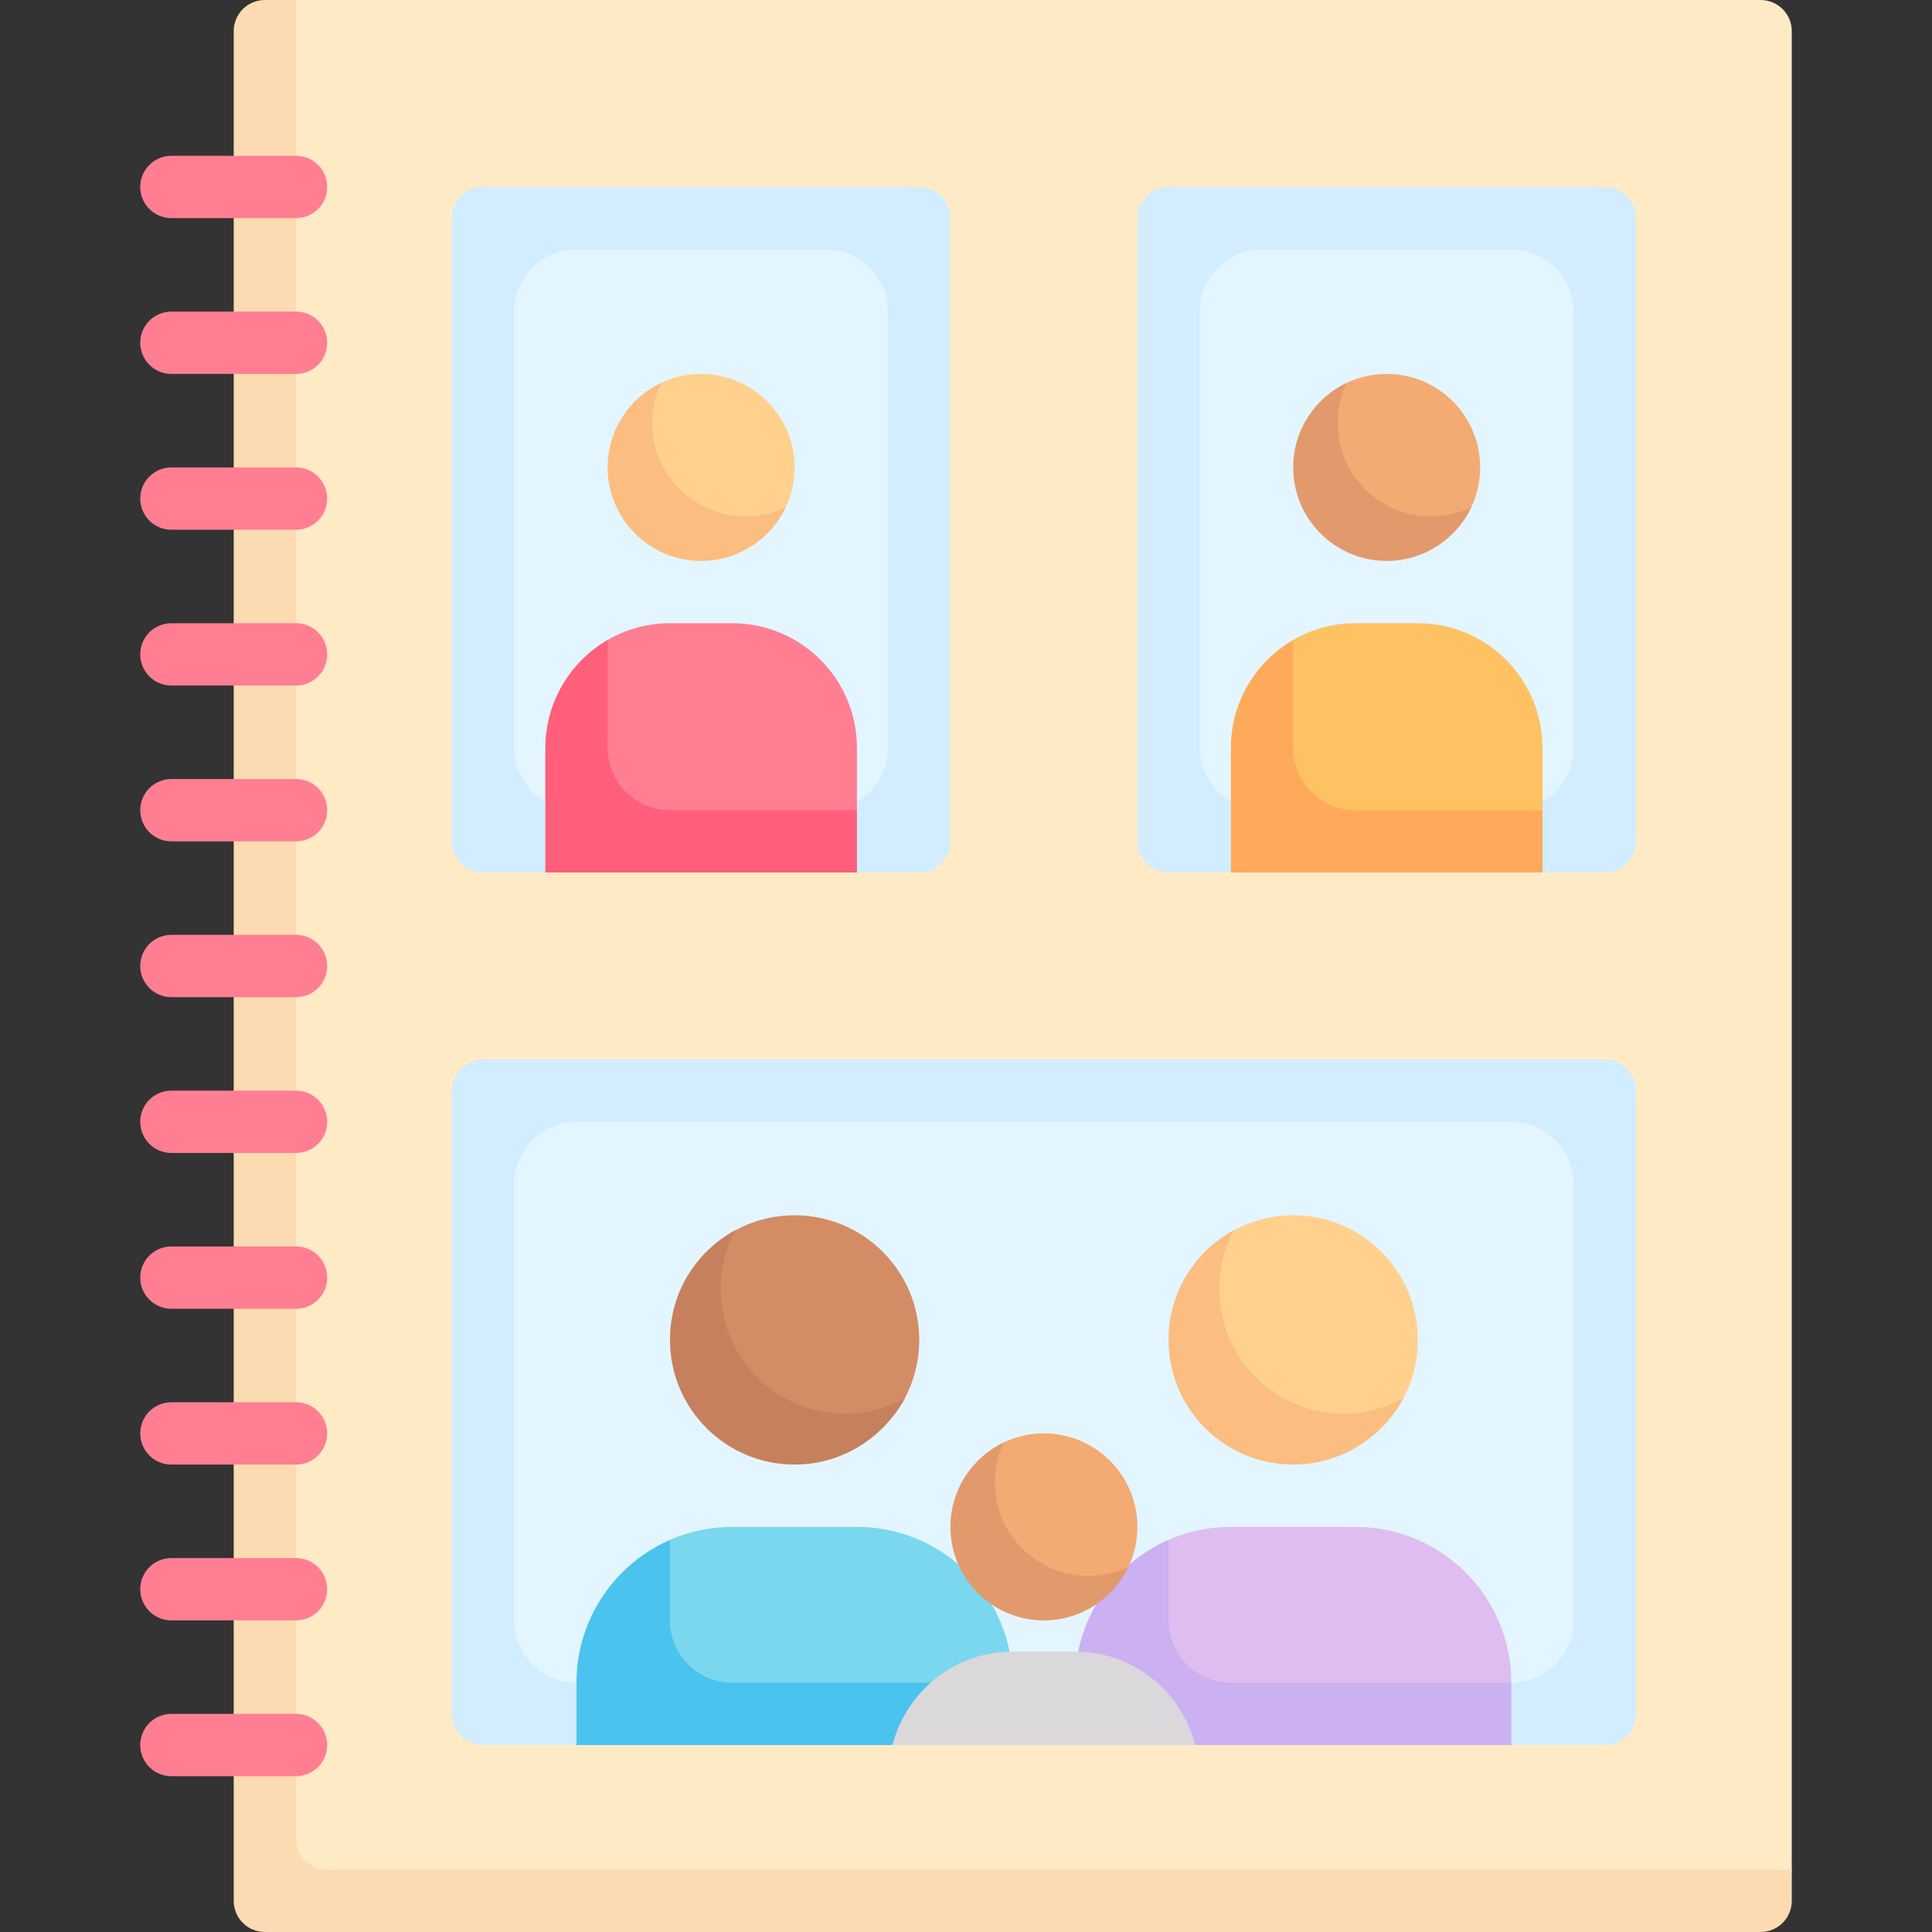 <svg id="Capa_1" enable-background="new 0 0 512 512" height="512" viewBox="0 0 512 512" width="512" xmlns="http://www.w3.org/2000/svg"><rect x="0" y="0" width="512" height="512" fill="#333333" stroke="none"/><g><path d="m466.581 0h-388.129c-4.561 0-8.258 3.697-8.258 8.258v495.484h396.387c4.561 0 8.258-3.697 8.258-8.258v-487.226c0-4.561-3.698-8.258-8.258-8.258z" fill="#ffeac6"/><path d="m243.613 231.226h-16.516l-42.035-7.672-40.546 7.672h-16.516c-4.561 0-8.258-3.697-8.258-8.258v-165.162c0-4.561 3.697-8.258 8.258-8.258h115.613c4.561 0 8.258 3.697 8.258 8.258v165.161c0 4.562-3.697 8.259-8.258 8.259z" fill="#d1edff"/><path d="m218.839 214.71h-66.065c-9.122 0-16.516-7.395-16.516-16.516v-115.613c0-9.122 7.395-16.516 16.516-16.516h66.065c9.122 0 16.516 7.395 16.516 16.516v115.613c0 9.121-7.395 16.516-16.516 16.516z" fill="#e3f5ff"/><path d="m425.29 462.452h-24.774l-8.577-7.26h-222.189l-16.976 7.26h-24.774c-4.561 0-8.258-3.697-8.258-8.258v-165.162c0-4.561 3.697-8.258 8.258-8.258h297.29c4.561 0 8.258 3.697 8.258 8.258v165.161c0 4.561-3.697 8.259-8.258 8.259z" fill="#d1edff"/><path d="m400.516 445.935h-247.742c-9.122 0-16.516-7.395-16.516-16.516v-115.613c0-9.122 7.395-16.516 16.516-16.516h247.742c9.122 0 16.516 7.395 16.516 16.516v115.613c0 9.122-7.394 16.516-16.516 16.516z" fill="#e3f5ff"/><path d="m227.097 404.645h-33.032c-5.873 0-11.459 1.226-16.517 3.436l-18.874 45.156h109.714v-7.301c-.001-22.805-18.487-41.291-41.291-41.291z" fill="#7ad7ee"/><path d="m177.548 408.084c-14.571 6.377-24.774 20.93-24.774 37.852v16.516h83.748l31.864-16.516h-74.323c-9.122 0-16.516-7.395-16.516-16.516v-21.336z" fill="#4bc3ef"/><path d="m359.226 404.645h-33.032c-5.872 0-11.458 1.226-16.515 3.435l-12.87 46.134h86.66l17.047-8.279c0-22.804-18.486-41.29-41.29-41.29z" fill="#dfbdf0"/><path d="m309.677 408.078c-14.571 6.377-24.774 20.935-24.774 37.857l31.864 16.516h83.749v-16.516h-74.323c-9.122 0-16.516-7.395-16.516-16.516z" fill="#cbb0f2"/><path d="m86.71 495.484c-4.561 0-8.258-3.698-8.258-8.258v-487.226h-8.258c-4.561 0-8.258 3.697-8.258 8.258v495.484c0 4.56 3.697 8.258 8.258 8.258h396.387c4.561 0 8.258-3.698 8.258-8.258v-8.258z" fill="#fcdbb2"/><g fill="#ff7e92"><path d="m78.452 264.258h-33.033c-4.565 0-8.258-3.694-8.258-8.258s3.694-8.258 8.258-8.258h33.032c4.565 0 8.258 3.694 8.258 8.258s-3.693 8.258-8.257 8.258z"/><path d="m78.452 222.968h-33.033c-4.565 0-8.258-3.694-8.258-8.258 0-4.565 3.694-8.258 8.258-8.258h33.032c4.565 0 8.258 3.694 8.258 8.258.001 4.564-3.693 8.258-8.257 8.258z"/><path d="m78.452 181.677h-33.033c-4.565 0-8.258-3.694-8.258-8.258s3.694-8.258 8.258-8.258h33.032c4.565 0 8.258 3.694 8.258 8.258s-3.693 8.258-8.257 8.258z"/><path d="m78.452 140.387h-33.033c-4.565 0-8.258-3.694-8.258-8.258s3.694-8.258 8.258-8.258h33.032c4.565 0 8.258 3.694 8.258 8.258s-3.693 8.258-8.257 8.258z"/><path d="m78.452 99.097h-33.033c-4.565 0-8.258-3.694-8.258-8.258 0-4.565 3.694-8.258 8.258-8.258h33.032c4.565 0 8.258 3.694 8.258 8.258.001 4.564-3.693 8.258-8.257 8.258z"/><path d="m78.452 57.806h-33.033c-4.565 0-8.258-3.694-8.258-8.258s3.694-8.258 8.258-8.258h33.032c4.565 0 8.258 3.694 8.258 8.258s-3.693 8.258-8.257 8.258z"/><path d="m78.452 470.71h-33.033c-4.565 0-8.258-3.694-8.258-8.258 0-4.565 3.694-8.258 8.258-8.258h33.032c4.565 0 8.258 3.694 8.258 8.258.001 4.564-3.693 8.258-8.257 8.258z"/><path d="m78.452 429.419h-33.033c-4.565 0-8.258-3.694-8.258-8.258s3.694-8.258 8.258-8.258h33.032c4.565 0 8.258 3.694 8.258 8.258s-3.693 8.258-8.257 8.258z"/><path d="m78.452 388.129h-33.033c-4.565 0-8.258-3.694-8.258-8.258s3.694-8.258 8.258-8.258h33.032c4.565 0 8.258 3.694 8.258 8.258s-3.693 8.258-8.257 8.258z"/><path d="m78.452 346.839h-33.033c-4.565 0-8.258-3.694-8.258-8.258s3.694-8.258 8.258-8.258h33.032c4.565 0 8.258 3.694 8.258 8.258s-3.693 8.258-8.257 8.258z"/><path d="m78.452 305.548h-33.033c-4.565 0-8.258-3.694-8.258-8.258s3.694-8.258 8.258-8.258h33.032c4.565 0 8.258 3.694 8.258 8.258s-3.693 8.258-8.257 8.258z"/></g><path d="m185.806 146.993c-13.682 0-22.572-9.44-22.572-23.122 0-9.876 3.577-18.402 11.938-22.382 3.222-1.534 6.828-2.392 10.635-2.392 13.682 0 24.774 11.092 24.774 24.774 0 3.79-.851 7.381-2.372 10.593-3.972 8.383-12.51 12.529-22.403 12.529z" fill="#ffd18d"/><path d="m197.596 136.856c-13.682 0-24.774-11.092-24.774-24.774 0-3.788.831-7.382 2.35-10.593-8.386 3.97-14.14 12.487-14.14 22.382 0 13.682 11.092 24.774 24.774 24.774 9.895 0 18.432-5.796 22.402-14.181-3.21 1.519-6.824 2.392-10.612 2.392z" fill="#fbbd80"/><path d="m194.064 165.161h-16.516c-6.016 0-11.656 1.608-16.514 4.418l-10.18 28.614v25.686h65.81l10.433-9.17v-16.516c0-18.243-14.789-33.032-33.033-33.032z" fill="#ff7e92"/><path d="m161.032 198.194v-28.617c-9.832 5.722-16.516 16.422-16.516 28.617v33.032h82.581v-16.516h-49.548c-9.122 0-16.517-7.395-16.517-16.516z" fill="#ff5f7a"/><path d="m276.645 427.499c-13.682 0-22.841-9.172-22.841-22.854 0-9.892 3.864-18.429 12.246-22.401 3.212-1.522 6.804-2.374 10.595-2.374 13.682 0 24.774 11.092 24.774 24.774 0 3.775-.844 7.352-2.354 10.554-3.963 8.405-12.512 12.301-22.42 12.301z" fill="#f4aa73"/><path d="m288.434 417.63c-13.682 0-24.774-11.092-24.774-24.774 0-3.788.87-7.401 2.39-10.611-8.386 3.97-14.179 12.506-14.179 22.401 0 13.682 11.092 24.774 24.774 24.774 9.895 0 18.45-5.835 22.42-14.22-3.21 1.519-6.843 2.43-10.631 2.43z" fill="#e29a6c"/><path d="m210.581 386.124c12.647 0 23.634-5.102 29.185-15.541 2.456-4.619 3.848-9.89 3.848-15.486 0-18.243-14.789-33.032-33.032-33.032-5.691 0-11.046 1.439-15.72 3.973-10.311 5.59-15.011 16.507-15.011 29.059-.001 18.243 12.486 31.027 30.73 31.027z" fill="#d48c64"/><path d="m224.033 374.677c-18.243 0-33.032-14.789-33.032-33.032 0-5.648 1.361-10.958 3.86-15.607-10.368 5.573-17.312 16.464-17.312 29.059 0 18.243 14.789 33.032 33.032 33.032 12.596 0 23.613-7.177 29.185-17.546-4.65 2.499-10.085 4.094-15.733 4.094z" fill="#c6805d"/><path d="m316.768 462.452c-3.683-14.222-16.49-24.774-31.864-24.774h-16.516c-15.374 0-28.181 10.552-31.864 24.774z" fill="#dbd8db"/><path d="m425.29 231.226h-16.516l-42.035-7.672-40.546 7.672h-16.516c-4.561 0-8.258-3.697-8.258-8.258v-165.162c0-4.561 3.697-8.258 8.258-8.258h115.613c4.561 0 8.258 3.697 8.258 8.258v165.161c0 4.562-3.697 8.259-8.258 8.259z" fill="#d1edff"/><path d="m400.516 214.71h-66.065c-9.122 0-16.516-7.395-16.516-16.516v-115.613c0-9.122 7.395-16.516 16.516-16.516h66.065c9.122 0 16.516 7.395 16.516 16.516v115.613c0 9.121-7.394 16.516-16.516 16.516z" fill="#e3f5ff"/><path d="m367.484 146.993c-13.682 0-22.572-9.44-22.572-23.122 0-9.876 3.577-18.402 11.938-22.382 3.222-1.534 6.828-2.392 10.635-2.392 13.682 0 24.774 11.092 24.774 24.774 0 3.79-.851 7.381-2.372 10.593-3.972 8.383-12.511 12.529-22.403 12.529z" fill="#f4aa73"/><path d="m379.273 136.856c-13.682 0-24.774-11.092-24.774-24.774 0-3.788.831-7.382 2.35-10.593-8.386 3.97-14.14 12.487-14.14 22.382 0 13.682 11.092 24.774 24.774 24.774 9.895 0 18.432-5.796 22.402-14.181-3.21 1.519-6.824 2.392-10.612 2.392z" fill="#e29a6c"/><path d="m375.742 165.161h-16.516c-6.016 0-11.656 1.608-16.514 4.418l-10.18 28.614v25.686h65.81l10.433-9.17v-16.516c-.001-18.243-14.789-33.032-33.033-33.032z" fill="#ffc263"/><path d="m342.71 198.194v-28.617c-9.832 5.722-16.516 16.422-16.516 28.617v33.032h82.581v-16.516h-49.548c-9.123 0-16.517-7.395-16.517-16.516z" fill="#ffaa5a"/><path d="m342.71 386.124c12.647 0 23.634-5.102 29.185-15.541 2.456-4.619 3.848-9.89 3.848-15.486 0-18.243-14.789-33.032-33.032-33.032-5.691 0-11.046 1.439-15.72 3.973-10.311 5.59-15.011 16.507-15.011 29.059-.001 18.243 12.486 31.027 30.73 31.027z" fill="#ffd18d"/><path d="m356.162 374.677c-18.243 0-33.032-14.789-33.032-33.032 0-5.648 1.361-10.958 3.86-15.607-10.368 5.573-17.312 16.464-17.312 29.059 0 18.243 14.789 33.032 33.032 33.032 12.596 0 23.613-7.177 29.185-17.546-4.65 2.499-10.085 4.094-15.733 4.094z" fill="#fbbd80"/></g></svg>
